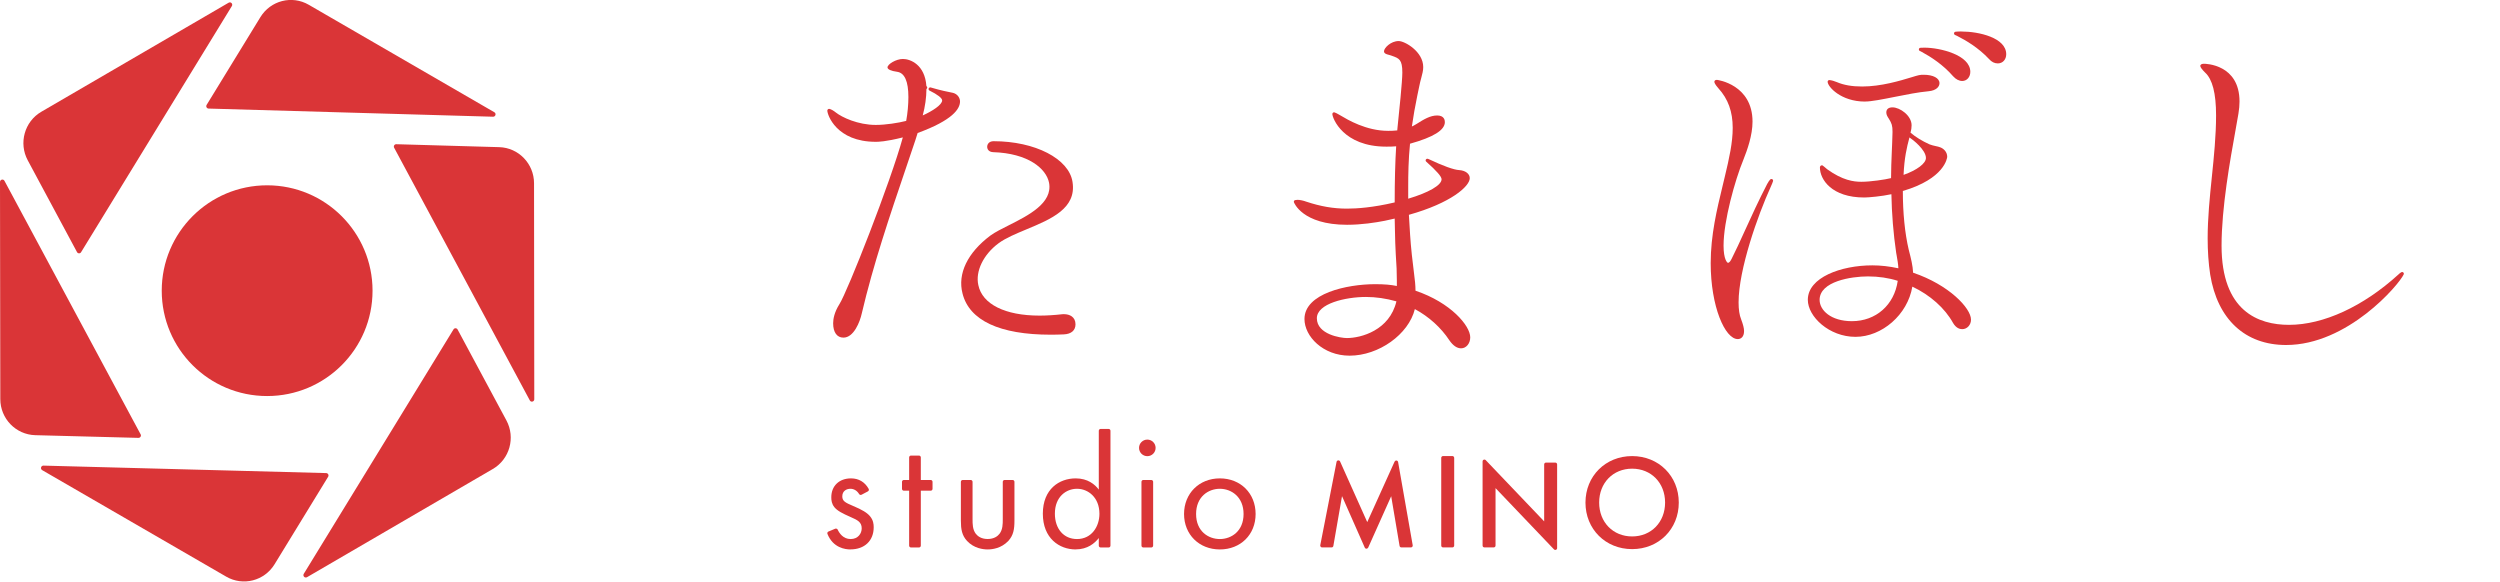 <svg width="546" height="127" viewBox="0 0 546 127" fill="none" xmlns="http://www.w3.org/2000/svg">
<path d="M116.634 40.029C116.634 35.763 113.263 32.258 109.023 32.138L86.552 31.496C86.151 31.483 85.883 31.911 86.084 32.272L115.711 87.445C115.965 87.927 116.687 87.74 116.687 87.191L116.634 40.029Z" fill="#DA3537"/>
<path d="M45.557 23.712L107.685 25.491C108.234 25.504 108.434 24.782 107.966 24.514L67.425 1.04C63.761 -1.086 59.093 0.117 56.872 3.742L45.129 22.909C44.915 23.257 45.155 23.698 45.557 23.712Z" fill="#DA3537"/>
<path d="M71.237 103.322L9.483 101.69C8.948 101.69 8.748 102.399 9.216 102.68L49.409 125.94C53.074 128.066 57.742 126.863 59.962 123.238L71.665 104.124C71.879 103.777 71.639 103.335 71.237 103.322Z" fill="#DA3537"/>
<path d="M99.941 71.97C99.754 71.609 99.246 71.596 99.045 71.943L66.342 125.324C66.061 125.793 66.583 126.328 67.051 126.06L107.632 102.426C111.31 100.286 112.621 95.578 110.601 91.819L99.941 71.97Z" fill="#DA3537"/>
<path d="M30.71 94.855L0.976 39.495C0.722 39.013 0 39.2 0 39.749L0.067 87.151C0.067 91.431 3.451 94.922 7.691 95.043L30.242 95.631C30.643 95.631 30.911 95.203 30.71 94.855Z" fill="#DA3537"/>
<path d="M16.813 55.05C17 55.411 17.508 55.425 17.709 55.077L50.639 1.321C50.92 0.853 50.412 0.318 49.944 0.585L9.028 24.407C5.35 26.547 4.039 31.255 6.059 35.014L16.813 55.05Z" fill="#DA3537"/>
<path d="M58.343 40.471C45.637 40.471 35.324 50.77 35.324 63.49C35.324 76.21 45.623 86.496 58.343 86.496C71.064 86.496 81.363 76.197 81.363 63.49C81.363 50.783 71.064 40.471 58.343 40.471Z" fill="#DA3537"/>
<path d="M208 20.251C207.02 20.062 205.464 19.751 203.267 19.101C203.239 19.091 203.201 19.082 203.164 19.082C203.013 19.082 202.881 19.167 202.824 19.317C202.758 19.497 202.824 19.695 203.003 19.779C204.785 20.656 205.766 21.429 205.766 21.929C205.766 22.881 203.635 24.267 201.523 25.21C202.051 23.268 202.325 21.269 202.334 19.44C202.447 19.374 202.513 19.251 202.513 19.119C202.513 18.988 202.438 18.865 202.325 18.808C202.004 14.123 198.827 12.878 197.196 12.878C195.715 12.878 193.83 14.019 193.83 14.716C193.83 15.15 194.594 15.499 195.913 15.678C197.563 15.895 198.393 17.752 198.393 21.203C198.393 22.853 198.223 24.701 197.912 26.407C196.159 26.851 193.424 27.284 191.265 27.284C187.381 27.284 183.855 25.615 182.535 24.559C182.13 24.23 181.536 23.852 181.121 23.777C181.102 23.777 181.083 23.777 181.064 23.777C180.979 23.777 180.885 23.815 180.819 23.871C180.734 23.937 180.687 24.05 180.687 24.163C180.687 25.059 182.658 30.971 191.256 30.971C191.775 30.971 193.34 30.971 197.177 30.009C194.556 39.616 185.09 63.715 183.317 66.449C182.196 68.231 181.96 69.701 181.96 70.616C181.96 72.577 182.799 73.737 184.204 73.737C186.476 73.737 187.815 70.276 188.211 68.457C190.709 57.784 194.358 47.017 197.893 36.609C197.893 36.609 199.27 32.536 199.902 30.66L200.411 29.047C208.066 26.256 209.669 23.767 209.669 22.165C209.669 21.41 209.151 20.486 207.991 20.241" fill="#DA3537"/>
<path d="M309.145 63.488C309.145 62.272 309.004 61.141 308.853 59.943L308.344 55.644C308.023 52.684 307.863 49.761 307.703 46.914C316.876 44.349 320.997 40.691 320.997 38.909C320.997 37.957 320.044 37.231 318.677 37.146C317.518 37.09 315.179 36.241 312.03 34.751L311.842 34.685C311.842 34.685 311.757 34.666 311.719 34.666C311.597 34.666 311.474 34.733 311.408 34.846C311.323 34.996 311.352 35.185 311.484 35.298C313.803 37.372 314.84 38.56 314.84 39.154C314.84 40.437 312.049 42.058 307.552 43.397V40.672C307.552 38.164 307.599 34.846 307.948 31.386C313.068 29.962 315.557 28.416 315.557 26.662C315.557 26.228 315.396 25.22 313.878 25.22C312.36 25.22 310.993 26.049 309.4 27.058C309.287 27.114 309.174 27.18 309.023 27.275C308.815 27.397 308.599 27.529 308.353 27.624C308.665 25.418 309.061 23.211 309.551 20.826C309.551 20.76 309.636 20.373 309.956 18.893C310.088 18.186 310.258 17.564 310.409 16.998C310.635 16.15 310.833 15.414 310.833 14.65C310.833 11.256 306.807 8.965 305.468 8.965C303.753 8.965 302.263 10.474 302.263 11.209C302.263 11.709 302.913 11.869 303.14 11.926L303.705 12.086L304.026 12.199C305.563 12.746 306.27 13.001 306.27 15.848C306.27 17.762 305.553 24.635 305.28 27.228L305.223 27.784L305.157 28.5H304.912C304.356 28.576 303.715 28.576 303.149 28.576C298.369 28.576 294.258 26.106 292.901 25.295L292.703 25.182C292.052 24.805 291.647 24.588 291.421 24.531C291.392 24.531 291.364 24.531 291.345 24.531C291.26 24.531 291.185 24.559 291.119 24.616C291.034 24.692 290.987 24.786 290.987 24.899C290.987 25.785 293.325 32.027 302.763 32.027C303.47 32.027 304.205 32.027 304.922 31.951C304.705 35.477 304.601 39.484 304.601 44.208C299.859 45.33 296.323 45.565 294.192 45.565C291.204 45.565 288.46 45.094 285.302 44.047C284.689 43.812 283.878 43.642 283.378 43.642C283.199 43.642 283.058 43.661 282.963 43.689H282.935C282.935 43.689 282.869 43.689 282.831 43.708C282.643 43.765 282.53 43.963 282.586 44.151C282.596 44.198 284.359 49.092 294.192 49.092C297.36 49.092 300.424 48.611 302.442 48.215L304.601 47.734C304.629 48.592 304.648 49.44 304.658 50.383C304.695 52.175 304.733 53.862 304.837 55.578C305.006 57.812 305.072 59.566 305.072 61.263V62.461C303.762 62.187 302.301 62.065 300.349 62.065C294.136 62.065 284.896 64.092 284.896 69.673C284.896 73.463 288.941 77.678 294.749 77.678C301.122 77.678 307.646 73.02 309.004 67.505C312.049 69.136 314.717 71.549 316.537 74.312C317.338 75.481 318.206 76.075 319.102 76.075C320.223 76.075 321.1 75.019 321.1 73.671C321.1 71.153 316.858 66.091 309.164 63.498M298.331 64.855C300.472 64.855 302.706 65.176 304.978 65.817C303.479 72.153 297.247 73.831 294.164 73.831C292.863 73.831 287.602 73.058 287.602 69.503C287.602 66.298 293.881 64.855 298.331 64.855Z" fill="#DA3537"/>
<path d="M419.747 11.36C421.651 12.388 424.386 14.141 426.554 16.649C427.148 17.319 427.865 17.686 428.553 17.686C429.562 17.686 430.316 16.828 430.316 15.688C430.316 12.001 423.688 10.408 420.303 10.408C419.983 10.408 419.671 10.417 419.417 10.436C419.257 10.446 419.115 10.568 419.087 10.728C419.059 10.889 419.134 11.049 419.275 11.124C419.455 11.219 419.643 11.313 419.747 11.36Z" fill="#DA3537"/>
<path d="M407.33 22.174C408.725 22.174 411.177 21.684 413.779 21.165C416.334 20.656 418.983 20.128 421.18 19.93C422.952 19.77 423.584 18.884 423.584 18.167C423.584 17.064 422.198 16.329 420.143 16.329C419.822 16.329 419.417 16.329 419.096 16.414C418.747 16.489 418.191 16.649 417.475 16.876C414.986 17.63 410.828 18.893 406.689 18.893C404.483 18.893 402.672 18.582 401.164 17.931C400.664 17.715 400.042 17.535 399.571 17.488C399.552 17.488 399.542 17.488 399.523 17.488C399.429 17.488 399.344 17.517 399.278 17.583C399.203 17.649 399.156 17.752 399.156 17.856C399.156 18.931 402.05 22.184 407.321 22.184" fill="#DA3537"/>
<path d="M428.393 6.872C427.865 6.872 427.421 6.891 427.091 6.929C426.922 6.948 426.79 7.07 426.761 7.24C426.733 7.4 426.827 7.57 426.978 7.636C427.139 7.702 427.289 7.768 427.431 7.843C429.373 8.815 432.145 10.474 434.398 12.887C434.973 13.538 435.605 13.849 436.322 13.849C437.387 13.849 438.16 13.01 438.16 11.85C438.16 8.23 432.164 6.882 428.393 6.882" fill="#DA3537"/>
<path d="M417.824 59.566C417.748 58.001 417.371 56.483 416.862 54.522C416.023 50.93 415.58 46.508 415.58 41.709C424.734 39.022 425.253 34.487 425.272 34.261C425.272 33.13 424.442 32.432 423.754 32.177C423.48 32.064 423.113 31.979 422.745 31.904C422.33 31.81 421.859 31.706 421.425 31.536C419.803 30.81 418.361 29.924 417.258 28.972C417.418 28.425 417.494 27.859 417.494 27.369C417.494 25.238 414.939 23.447 413.326 23.447C412.449 23.447 411.969 23.843 411.969 24.569C411.969 25.05 412.204 25.446 412.525 25.927C413.157 26.945 413.326 27.426 413.326 28.812C413.326 29.434 413.298 30.179 413.251 31.188L413.166 33.215C413.091 35.062 413.006 36.976 413.006 38.9C411.695 39.23 408.518 39.701 406.519 39.701C404.822 39.701 402.427 39.39 399.071 36.976L398.75 36.703C398.571 36.552 398.241 36.26 398.034 36.128C397.996 36.109 397.958 36.1 397.921 36.1C397.836 36.1 397.742 36.147 397.657 36.184C397.544 36.25 397.468 36.439 397.468 36.571C397.468 39.211 400.051 43.133 407.16 43.133C408.075 43.133 410.988 42.878 413.081 42.416C413.157 46.64 413.515 51.071 414.128 55.229L414.213 55.691C414.401 56.766 414.543 57.53 414.609 58.595C412.657 58.171 410.743 57.954 408.923 57.954C402.088 57.954 394.828 60.594 394.828 65.478C394.828 69.145 399.476 73.567 405.237 73.567C410.998 73.567 416.626 68.749 417.654 62.602C421.529 64.422 424.763 67.307 426.545 70.531C427.205 71.653 427.997 71.889 428.543 71.889C429.618 71.889 430.467 70.974 430.467 69.805C430.467 67.307 425.649 62.197 417.814 59.557M417.022 30.018C417.739 30.48 420.624 32.715 420.624 34.506C420.624 35.685 418.663 37.165 415.74 38.193C415.91 34.459 416.419 32.281 417.022 30.018ZM414.467 61.329C413.722 66.6 409.706 70.145 404.454 70.145C399.872 70.145 397.402 67.75 397.402 65.496C397.402 61.442 404.313 60.368 407.971 60.368C410.253 60.368 412.497 60.698 414.458 61.329" fill="#DA3537"/>
<path d="M386.871 39.098C386.767 39.098 386.673 39.135 386.598 39.22C386.428 39.409 386.183 39.729 385.947 40.191C384.118 43.718 382.515 47.225 381.091 50.355C380.054 52.636 379.074 54.786 378.188 56.521C377.971 56.955 377.697 57.398 377.386 57.398C377.235 57.398 376.425 56.7 376.425 53.636C376.425 48.262 378.932 39.296 380.752 34.893C381.61 32.743 382.751 29.547 382.751 26.568C382.751 18.459 375.105 17.451 374.982 17.441C374.558 17.441 374.445 17.639 374.416 17.847C374.416 18.045 374.52 18.393 375.303 19.289C377.433 21.637 378.423 24.39 378.423 27.935C378.423 31.14 377.66 34.582 376.736 38.428C376.594 39.032 376.198 40.672 376.198 40.672C374.991 45.66 373.615 51.317 373.615 57.483C373.615 66.967 376.745 74.057 379.536 74.057C380.196 74.057 380.903 73.595 380.903 72.294C380.903 71.7 380.686 70.842 380.262 69.73C379.894 68.834 379.706 67.599 379.706 66.043C379.706 58.85 383.92 46.97 386.758 40.738C386.994 40.22 387.144 39.843 387.229 39.56C387.276 39.399 387.21 39.22 387.06 39.135C387.003 39.107 386.946 39.088 386.88 39.088" fill="#DA3537"/>
<path d="M524.88 59.51C524.814 59.444 524.72 59.406 524.626 59.406C524.569 59.406 524.512 59.425 524.456 59.453C524.305 59.529 524.06 59.689 523.786 59.972C516.121 66.948 507.429 70.946 499.924 70.946C493.202 70.946 485.188 67.948 485.188 53.645C485.188 45.33 487.073 34.893 488.214 28.567C488.487 27.067 488.714 25.785 488.874 24.814C489.034 23.862 489.11 22.966 489.11 22.174C489.11 14.019 481.662 13.925 481.341 13.925C480.926 13.925 480.653 14.047 480.568 14.264C480.549 14.311 480.54 14.349 480.54 14.396C480.54 14.66 480.907 15.169 481.586 15.838C483.198 17.309 483.99 20.373 483.99 25.21C483.99 29.641 483.528 34.195 483.066 38.655C482.614 43.057 482.152 47.602 482.152 52.042C482.152 54.89 482.331 57.483 482.708 59.972C484.301 69.749 490.345 75.349 499.283 75.349C512.718 75.349 523.909 62.225 524.965 59.934C525.031 59.792 525.003 59.623 524.889 59.519" fill="#DA3537"/>
<path d="M232.382 68.608C232.259 68.608 232.127 68.608 232.004 68.627C230.251 68.825 228.573 68.928 227.026 68.928C219.512 68.928 214.525 66.439 213.667 62.263C212.997 59.264 214.76 55.606 218.051 53.155C219.635 51.977 221.841 51.071 224.179 50.091C229.572 47.847 235.153 45.518 234.239 39.739C233.475 34.666 226.055 30.839 216.985 30.839C216.043 30.839 215.609 31.461 215.599 32.045C215.599 32.573 215.929 33.196 216.919 33.233C224.49 33.478 228.507 36.778 229.119 39.937C229.93 44.368 224.584 47.055 220.295 49.214C218.767 49.978 217.315 50.713 216.325 51.43C211.31 55.173 209.085 59.792 210.216 64.101C211.687 69.984 218.334 73.096 229.449 73.096C230.383 73.096 231.354 73.077 232.353 73.029C233.965 72.954 234.889 72.153 234.889 70.833C234.889 69.202 233.598 68.617 232.391 68.617" fill="#DA3537"/>
<path d="M185.726 119.998C184.626 119.998 181.936 119.668 180.716 116.608C180.636 116.398 180.726 116.168 180.936 116.088L182.416 115.468C182.466 115.448 182.516 115.438 182.576 115.438C182.726 115.438 182.876 115.528 182.946 115.668C183.306 116.438 184.146 117.728 185.776 117.728C187.406 117.728 188.196 116.508 188.196 115.388C188.196 114.038 187.296 113.578 185.816 112.938C183.946 112.118 182.876 111.558 182.226 110.768C181.636 110.028 181.556 109.288 181.556 108.598C181.556 106.128 183.276 104.478 185.856 104.478C187.556 104.478 188.886 105.278 189.716 106.768C189.766 106.868 189.776 106.978 189.746 107.078C189.716 107.178 189.646 107.268 189.546 107.318L188.166 108.048C188.106 108.078 188.036 108.098 187.976 108.098C187.836 108.098 187.706 108.028 187.626 107.898C187.206 107.178 186.496 106.748 185.736 106.748C184.916 106.748 183.956 107.188 183.956 108.418C183.956 109.458 184.646 109.788 186.336 110.508C188.306 111.328 189.416 112.008 190.036 112.778C190.726 113.618 190.816 114.458 190.816 115.158C190.816 118.088 188.826 119.988 185.736 119.988" fill="#DA3537"/>
<path d="M198.956 119.568C198.736 119.568 198.556 119.388 198.556 119.168V107.168H197.396C197.176 107.168 196.996 106.988 196.996 106.768V105.228C196.996 105.008 197.176 104.828 197.396 104.828H198.556V99.898C198.556 99.678 198.736 99.498 198.956 99.498H200.706C200.926 99.498 201.106 99.678 201.106 99.898V104.828H203.266C203.486 104.828 203.666 105.008 203.666 105.228V106.768C203.666 106.988 203.486 107.168 203.266 107.168H201.106V119.168C201.106 119.388 200.926 119.568 200.706 119.568H198.956Z" fill="#DA3537"/>
<path d="M215.716 119.998C214.686 119.998 212.726 119.758 211.206 118.148C210.076 116.918 209.856 115.588 209.856 113.708V105.228C209.856 105.008 210.036 104.828 210.256 104.828H212.006C212.226 104.828 212.406 105.008 212.406 105.228V113.418C212.406 114.418 212.406 115.658 213.116 116.578C213.526 117.098 214.306 117.718 215.706 117.718C217.106 117.718 217.896 117.098 218.296 116.578C219.006 115.658 219.006 114.418 219.006 113.418V105.228C219.006 105.008 219.186 104.828 219.406 104.828H221.156C221.376 104.828 221.556 105.008 221.556 105.228V113.708C221.556 115.588 221.336 116.918 220.206 118.148C218.676 119.758 216.726 119.998 215.696 119.998" fill="#DA3537"/>
<path d="M234.936 119.998C231.366 119.998 227.756 117.578 227.756 112.188C227.756 106.798 231.356 104.478 234.936 104.478C237.566 104.478 239.136 105.808 239.976 106.928V94.078C239.976 93.858 240.156 93.678 240.376 93.678H242.126C242.346 93.678 242.526 93.858 242.526 94.078V119.168C242.526 119.388 242.346 119.568 242.126 119.568H240.376C240.156 119.568 239.976 119.388 239.976 119.168V117.508C239.096 118.638 237.516 119.988 234.936 119.988M235.216 106.748C232.886 106.748 230.386 108.448 230.386 112.188C230.386 115.508 232.326 117.728 235.216 117.728C238.436 117.728 240.116 114.958 240.116 112.218C240.116 108.628 237.646 106.748 235.216 106.748Z" fill="#DA3537"/>
<path d="M249.696 119.568C249.476 119.568 249.296 119.388 249.296 119.168V105.228C249.296 105.008 249.476 104.828 249.696 104.828H251.446C251.666 104.828 251.846 105.008 251.846 105.228V119.168C251.846 119.388 251.666 119.568 251.446 119.568H249.696ZM250.576 99.628C249.576 99.628 248.766 98.818 248.766 97.818C248.766 96.818 249.576 96.008 250.576 96.008C251.576 96.008 252.386 96.818 252.386 97.818C252.386 98.818 251.576 99.628 250.576 99.628Z" fill="#DA3537"/>
<path d="M266.416 119.998C261.886 119.998 258.596 116.738 258.596 112.258C258.596 107.778 261.886 104.478 266.416 104.478C270.946 104.478 274.226 107.748 274.226 112.258C274.226 116.768 270.936 119.998 266.416 119.998ZM266.416 106.748C263.916 106.748 261.226 108.468 261.226 112.258C261.226 116.048 263.916 117.728 266.416 117.728C268.916 117.728 271.596 116.018 271.596 112.258C271.596 108.498 268.906 106.748 266.416 106.748Z" fill="#DA3537"/>
<path d="M298.436 119.838C298.276 119.838 298.136 119.748 298.066 119.598L293.096 108.358L291.206 119.228C291.176 119.428 291.006 119.558 290.806 119.558H288.746C288.626 119.558 288.506 119.508 288.436 119.408C288.356 119.318 288.326 119.198 288.346 119.078L291.906 100.868C291.936 100.698 292.076 100.568 292.256 100.548C292.276 100.548 292.286 100.548 292.306 100.548C292.466 100.548 292.606 100.638 292.676 100.788L298.606 114.028L304.576 100.818C304.646 100.678 304.786 100.578 304.946 100.578C304.966 100.578 304.976 100.578 304.996 100.578C305.166 100.598 305.316 100.738 305.346 100.908L308.536 119.088C308.556 119.208 308.526 119.328 308.446 119.418C308.366 119.508 308.256 119.558 308.136 119.558H306.066C305.866 119.558 305.696 119.418 305.666 119.218L303.836 108.378L298.816 119.588C298.746 119.728 298.606 119.828 298.446 119.828L298.436 119.838Z" fill="#DA3537"/>
<path d="M315.166 99.598H317.196C317.416 99.598 317.596 99.778 317.596 99.998V119.158C317.596 119.378 317.416 119.558 317.196 119.558H315.166C314.946 119.558 314.766 119.378 314.766 119.158V99.998C314.766 99.778 314.946 99.598 315.166 99.598Z" fill="#DA3537"/>
<path d="M339.676 120.108C339.566 120.108 339.466 120.068 339.386 119.978L326.626 106.608V119.158C326.626 119.378 326.446 119.558 326.226 119.558H324.196C323.976 119.558 323.796 119.378 323.796 119.158V100.768C323.796 100.608 323.896 100.458 324.046 100.398C324.096 100.378 324.146 100.368 324.196 100.368C324.306 100.368 324.406 100.408 324.486 100.498L337.246 113.868V101.428C337.246 101.208 337.426 101.028 337.646 101.028H339.676C339.896 101.028 340.076 101.208 340.076 101.428V119.708C340.076 119.868 339.976 120.018 339.826 120.078C339.776 120.098 339.726 120.108 339.676 120.108Z" fill="#DA3537"/>
<path d="M356.456 119.928C350.646 119.928 346.266 115.558 346.266 109.768C346.266 103.978 350.646 99.608 356.456 99.608C362.266 99.608 366.646 103.978 366.646 109.768C366.646 115.558 362.266 119.928 356.456 119.928ZM356.456 102.358C352.286 102.358 349.256 105.468 349.256 109.758C349.256 114.048 352.286 117.158 356.456 117.158C360.626 117.158 363.656 114.048 363.656 109.758C363.656 105.468 360.626 102.358 356.456 102.358Z" fill="#DA3537"/>
</svg>
